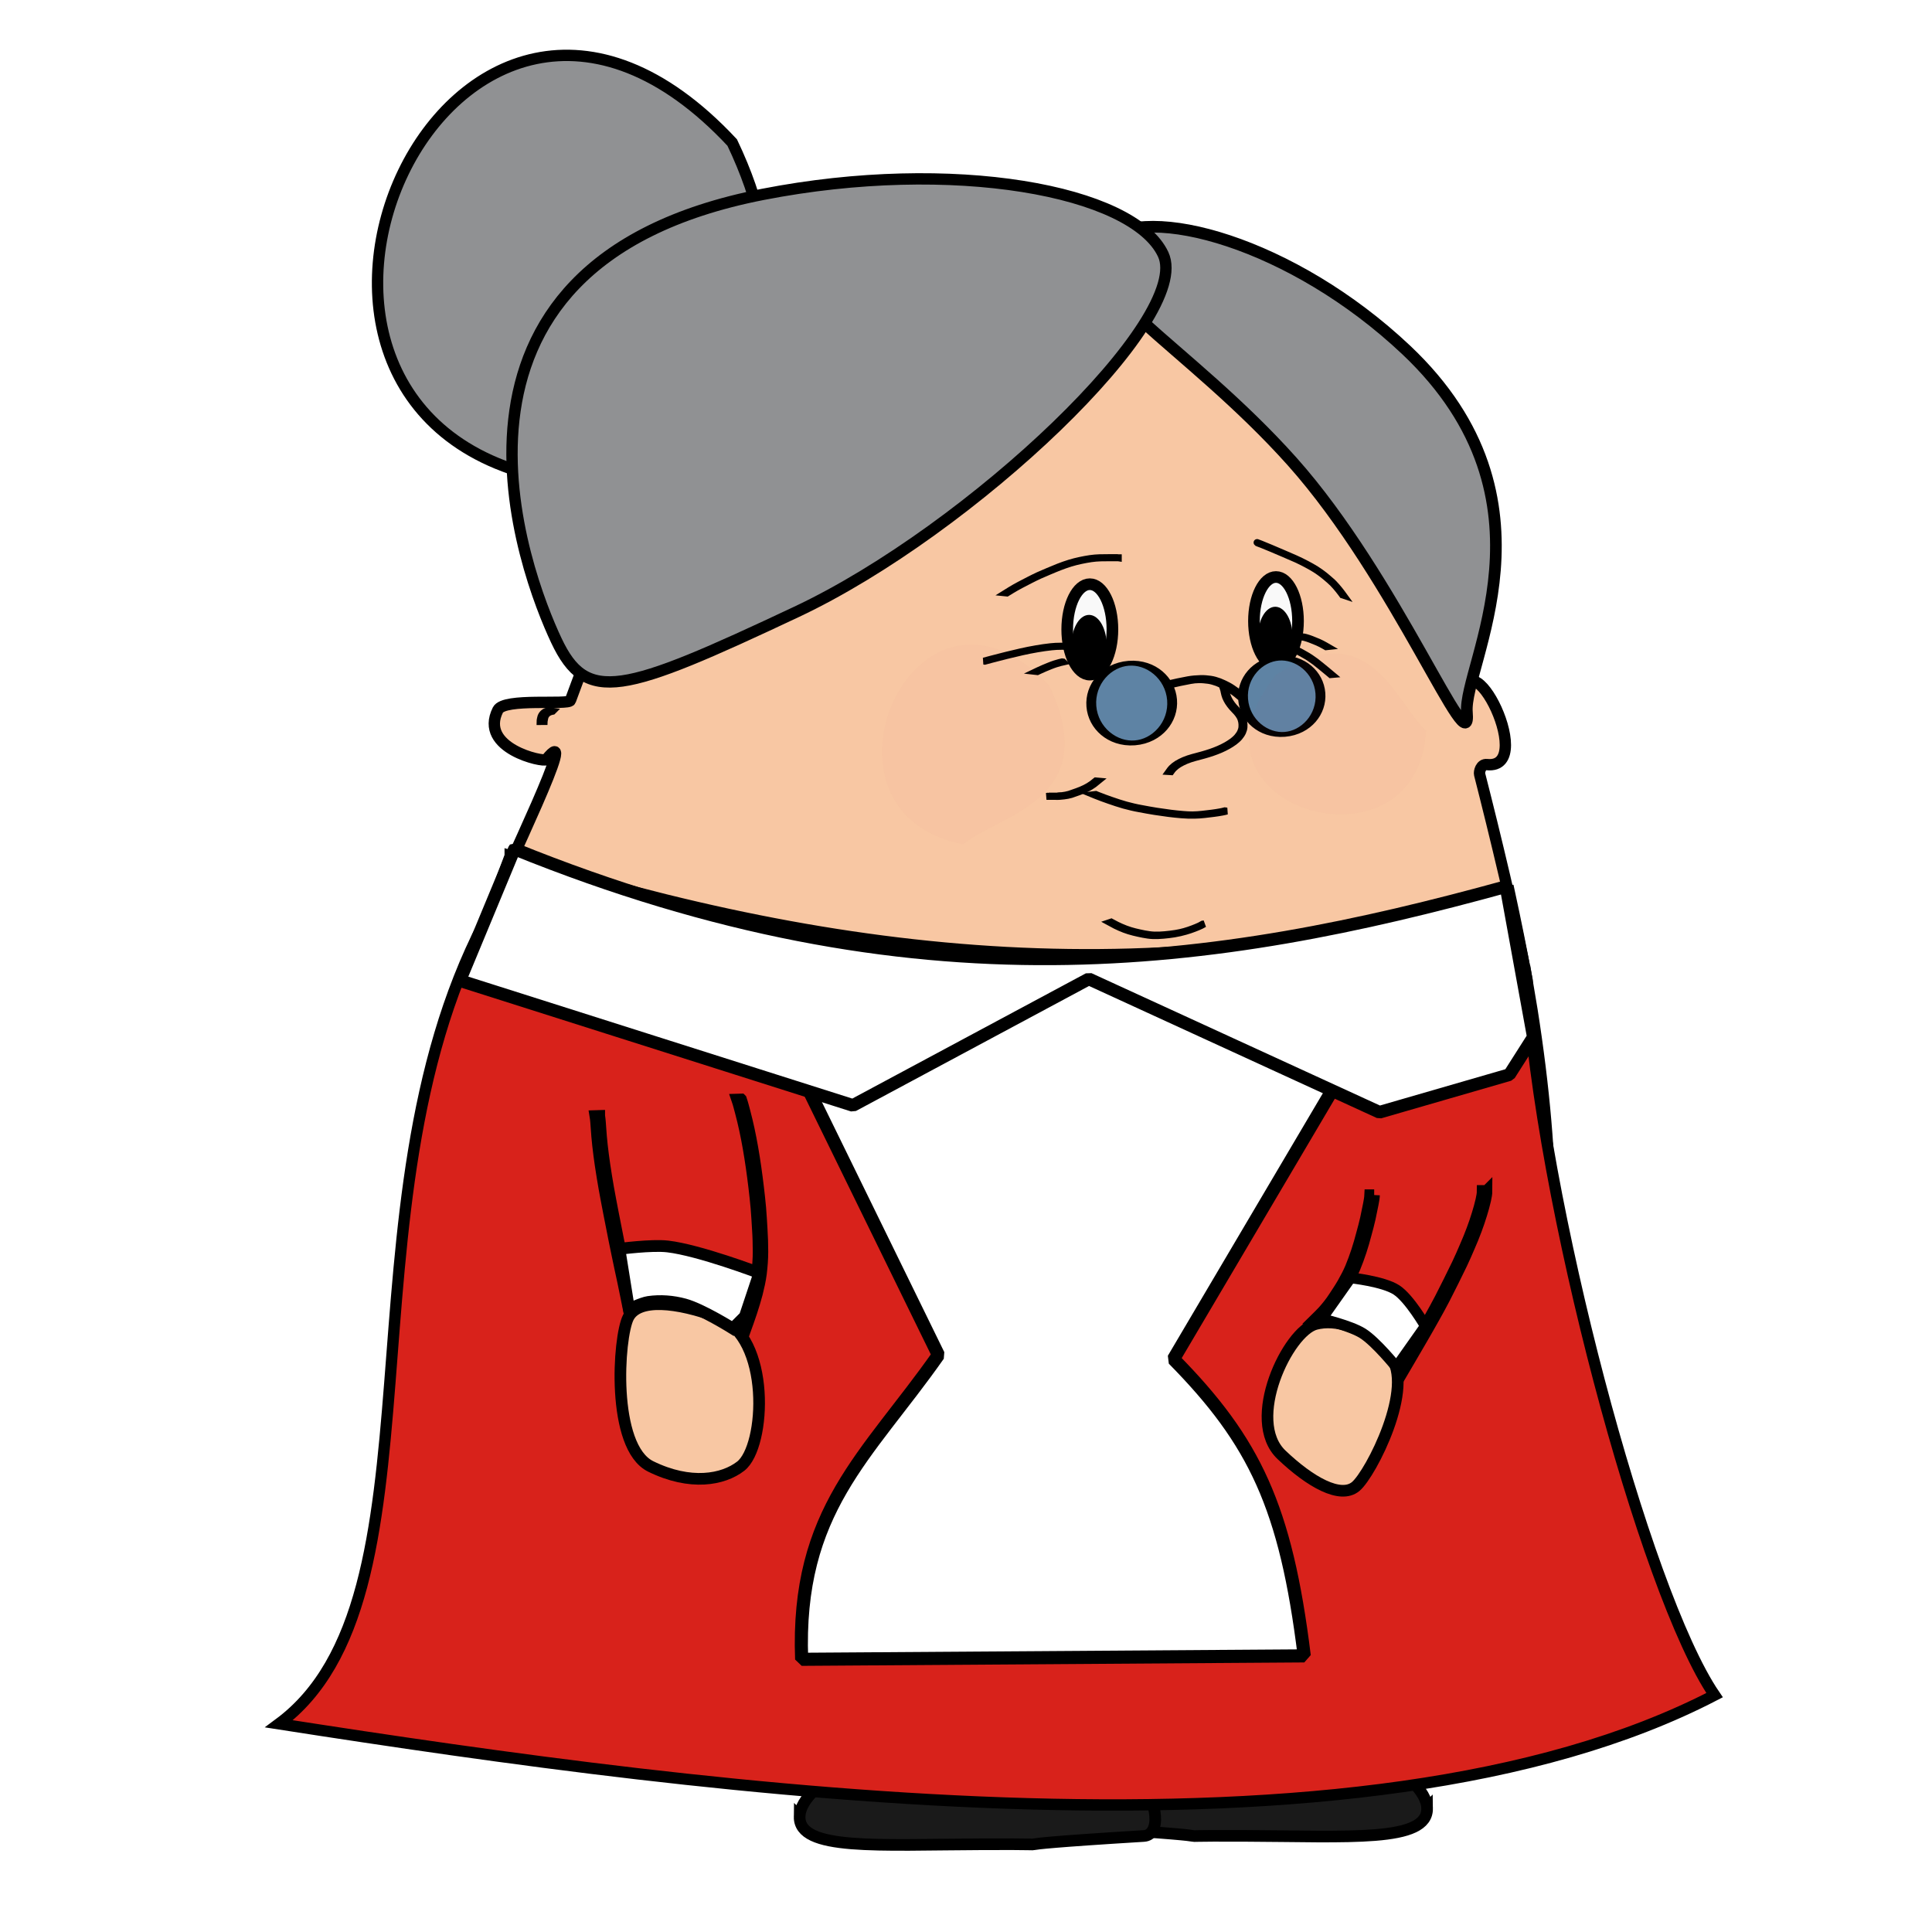 <?xml version="1.0" encoding="UTF-8"?>
<svg width="426.67" height="426.67" version="1.1" viewBox="0 0 400 400" xmlns="http://www.w3.org/2000/svg">
<defs>
<filter id="a" x="-.146" y="-.134" width="1.292" height="1.267" color-interpolation-filters="sRGB">
<feGaussianBlur stdDeviation="7.542"/>
</filter>
</defs>
<g transform="translate(0,-652.36)">
<g transform="matrix(.305 0 0 .305 232.37 672.01)">
<path d="m274.72 600.98c75.178 433.75-121.39 525.74-577.52 448.29-107.88-38.49-247.53-197.27-130.76-486.62 15.375-38.099 66.587-141.25 42.457-111.46-1.607 1.984-45.914-7.446-32.79-33.652 4.203-8.392 48.014-3.185 49.234-6.494 67.882-184.05 115.41-305.53 295.38-305.53 170.83 0 254.9 125.91 308.8 308.35 1.66 5.618 0.966 12.857 0.877 6.955-1.023-68.267 53.442 37.565 17.093 33.77-4.199-0.439-5.389 4.938-4.947 6.665 9.991 39.061 24.583 99.299 32.176 139.73z" fill="#f8c7a3" fill-rule="evenodd" stroke="#000" stroke-width="7.7"/>
<path d="m206.87 1163.1c0.369 23.138-52.465 18.963-125.18 18.678-72.717-0.285 18.225 2.174-108.52-5.609-21.695-1.332-0.597-83.072 101.23-75.144 72.538 5.647 132.1 38.938 132.47 62.075z" fill="#1a1a1a" stroke="#000" stroke-width="7.9"/>
<path d="m-219.07 1168.8c-0.369 23.138 52.465 18.963 125.18 18.678 72.717-0.284-18.225 2.174 108.52-5.609 21.695-1.332 0.597-83.072-101.23-75.144-72.538 5.647-132.1 38.938-132.47 62.075z" fill="#1a1a1a" stroke="#000" stroke-width="7.9"/>
<path d="m-415.53 516.59c-5.806 15.21-11.003 30.908-18.031 46.062-99.362 192.32-24.167 458.14-138.93 543.08 296.78 46.213 734.67 105.01 974.51-19.458-47.77-70-118.9-338.18-127.3-485.33-3.77-20.08-7.78-40.11-12.1-59.97-231.53 70.84-452.47 47.19-678.15-24.41z" fill="#d8221b" stroke="#000" stroke-width="7.7"/>
<path d="m-12.509 99.118c-29.09 25.972 57.101 70.612 127.79 149.77 70.69 79.16 121.96 209.01 118.62 170.15-2.71-31.59 67.14-143.63-41.19-245.89-77.17-72.85-176.13-100.01-205.22-74.032z" fill="#909193" stroke="#000" stroke-width="7.9"/>
<path d="m-388.83 260.68c-239.27-46.57-66.67-432.52 124-228.34 78.3 164.53-72.37 185.67-124 228.34z" fill="#909193" stroke="#000" stroke-width="7.7"/>
<path d="m27.691 108.19c20.503 43.542-130.36 186.93-248.85 242.72-118.49 55.794-142.6 62.87-163.1 19.328-20.503-43.542-103.05-255.25 140.28-302.72 128.55-25.079 251.17-2.87 271.67 40.673z" fill="#909193" stroke="#000" stroke-width="7.7"/>
<g transform="matrix(.698 0 0 .698 132.21 743.4)" stroke="#000">
<ellipse cx="-40" cy="-553.35" rx="21.429" ry="42.857" fill="#f9f9f9" stroke-width="11.312"/>
<ellipse transform="matrix(1,0,0,1.476,-2.857,235.27)" cx="-37.857" cy="-524.07" rx="12.143" ry="15" stroke-width="9.31"/>
</g>
<g transform="matrix(.716 0 0 .716 6.56 759.02)" stroke="#000">
<ellipse cx="-40" cy="-553.35" rx="21.429" ry="42.857" fill="#f9f9f9" stroke-width="11.036"/>
<ellipse transform="matrix(1,0,0,1.476,-2.857,235.27)" cx="-37.857" cy="-524.07" rx="12.143" ry="15" stroke-width="9.083"/>
</g>
<g transform="matrix(.807 -.064 .064 .807 147.3 788.4)" stroke="#000">
<path d="m-114.7-487.79c-3.33 0.116 2.438-0.522 2.837-0.587 2.306-0.404 4.609-0.825 6.919-1.204 2.686-0.438 5.382-0.81 8.08-1.163 2.878-0.374 5.762-0.695 8.648-1 3.574-0.364 7.177-0.33 10.761-0.158 2.731 0.165 5.432 0.631 8.098 1.227 2.498 0.569 4.878 1.514 7.202 2.575 2.348 1.127 4.583 2.47 6.795 3.84 2.414 1.504 4.572 3.358 6.73 5.197 1.387 1.167 2.694 2.423 3.973 3.707l-1.977 0.155c-1.279-1.278-2.585-2.527-3.97-3.691-2.154-1.834-4.315-3.675-6.729-5.167-2.211-1.363-4.443-2.702-6.794-3.815-2.322-1.048-4.701-1.979-7.196-2.534-2.665-0.584-5.364-1.044-8.092-1.194-2.879-0.128-3.466-0.152-6.845 0.146-2.885 0.304-5.769 0.623-8.646 0.996-2.697 0.352-5.393 0.722-8.078 1.157-2.309 0.377-4.611 0.795-6.914 1.205-2.24 0.378-4.498 0.663-6.777 0.621l1.971-0.312z" stroke-width="6.3"/>
<ellipse transform="matrix(1.517 0 0 .748 49.671 -58.091)" cx="-40" cy="-553.35" rx="21.429" ry="42.857" fill="#5e83a4" stroke-width="5.451"/>
<ellipse transform="matrix(1.584 0 0 .781 -73.519 -44.073)" cx="-40" cy="-553.35" rx="21.429" ry="42.857" fill="#5e83a4" stroke-width="5.221"/>
</g>
<path d="m91.868 304.07c-0.145-0.068-0.306-0.111-0.435-0.206-0.199-0.146 0.467 0.161 0.699 0.243 0.636 0.224 1.266 0.466 1.895 0.709 2.237 0.879 4.452 1.812 6.668 2.743 2.86 1.206 5.713 2.428 8.566 3.649 2.751 1.18 5.507 2.346 8.239 3.569 2.692 1.203 5.331 2.519 7.94 3.892 2.146 1.112 4.236 2.326 6.291 3.599 1.848 1.166 3.612 2.457 5.338 3.796 1.557 1.229 3.038 2.549 4.54 3.843 1.444 1.219 2.717 2.617 3.962 4.034 1.21 1.383 2.357 2.818 3.458 4.288 0.703 0.946 0.355 0.473 1.044 1.421l-0.66-0.22c-0.689-0.947-0.341-0.474-1.044-1.419-1.101-1.469-2.249-2.902-3.459-4.283-1.245-1.415-2.52-2.808-3.965-4.025-1.501-1.295-2.982-2.614-4.54-3.84-1.725-1.337-3.49-2.625-5.338-3.789-2.054-1.271-4.144-2.483-6.29-3.594-2.208-1.16-4.436-2.281-6.702-3.324-2.732-1.224-5.489-2.39-8.24-3.571-2.853-1.221-5.705-2.442-8.564-3.648-2.213-0.93-4.426-1.862-6.66-2.74-1.141-0.441-2.306-0.815-3.422-1.315l0.679 0.188z" fill="#5e83a4" stroke="#000" stroke-width="4.7"/>
<path d="m-2.759 314.21-1.75-3e-4c-1.4-2e-4 -2.8-3e-4 -4.199-5e-4 -1.995-0.011-3.99 0-5.984 0.065-2.18 0.048-4.349 0.265-6.508 0.557-2.316 0.331-4.613 0.779-6.903 1.254-2.399 0.489-4.763 1.125-7.108 1.823-2.506 0.757-4.962 1.661-7.408 2.59-2.38 0.92-4.729 1.918-7.081 2.909-2.196 0.918-4.382 1.859-6.555 2.83-2.151 0.985-4.264 2.05-6.375 3.117-2.153 1.095-4.293 2.214-6.43 3.34-2.086 1.091-4.12 2.276-6.141 3.483-1.061 0.637-2.112 1.291-3.162 1.945 0 0-0.687-0.07-0.687-0.07 1.05-0.655 2.101-1.309 3.162-1.947 2.021-1.208 4.054-2.395 6.141-3.487 2.137-1.126 4.278-2.245 6.431-3.341 2.111-1.068 4.223-2.135 6.374-3.121 2.173-0.972 4.36-1.914 6.556-2.831 2.352-0.991 4.702-1.989 7.082-2.911 2.446-0.93 4.902-1.836 7.408-2.595 2.345-0.7 4.709-1.339 7.108-1.829 2.29-0.476 4.587-0.925 6.903-1.259 2.159-0.295 4.328-0.515 6.508-0.564 1.994-0.071 3.987-0.079 5.982-0.068 1.398-1e-4 2.796-2e-4 4.194-5e-4 0.582 0 1.163-2e-4 1.745-3e-4l0.697 0.11z" fill="#5e83a4" stroke="#000" stroke-width="4.7"/>
<path d="m-386.71 418.39c-1.121 0.192-2.142 0.56-3.095 1.176-0.942 0.65-1.602 1.528-2.038 2.574-0.331 0.891-0.392 1.846-0.595 2.768-0.043 0.151-0.017 0.308-0.025 0.46l-2.827 0.012c0-0.179-0.01-0.358 0.028-0.535 0.194-0.939 0.291-1.902 0.6-2.813 0.432-1.098 1.087-2.036 2.049-2.742 0.948-0.663 1.957-1.093 3.106-1.279 0 0 2.797 0.378 2.797 0.378z" fill="#5e83a4" stroke="#000" stroke-width="4.7"/>
<path d="m69.939 402.8c0.282 0.838 0.418 1.714 0.601 2.576 0.229 1.151 0.536 2.28 0.954 3.376 0.474 1.168 1.081 2.268 1.742 3.339 0.751 1.226 1.667 2.336 2.589 3.435 0.987 1.126 2.058 2.174 3.069 3.278 0.899 0.976 1.644 2.071 2.307 3.217 0.6 1.123 0.979 2.33 1.215 3.576 0.219 1.188 0.238 2.397 0.155 3.598-0.101 1.181-0.455 2.307-0.932 3.385-0.573 1.262-1.396 2.375-2.271 3.44-1.014 1.169-2.208 2.158-3.432 3.097-1.334 1-2.761 1.864-4.202 2.699-1.608 0.921-3.284 1.712-4.976 2.465-1.797 0.792-3.639 1.474-5.491 2.123-1.95 0.677-3.93 1.263-5.917 1.821-2.081 0.553-4.167 1.082-6.237 1.675-2.043 0.536-4.035 1.236-5.989 2.032-1.617 0.687-3.18 1.49-4.691 2.385-1.303 0.785-2.48 1.748-3.571 2.804-0.692 0.703-1.282 1.493-1.853 2.293l-1.402-0.087c0.573-0.808 1.164-1.605 1.855-2.318 1.09-1.067 2.269-2.041 3.574-2.837 1.511-0.904 3.078-1.71 4.696-2.406 1.954-0.804 3.946-1.511 5.992-2.047 2.07-0.594 4.154-1.128 6.237-1.675 1.986-0.555 3.965-1.138 5.915-1.812 1.851-0.646 3.692-1.324 5.489-2.111 1.691-0.748 3.366-1.534 4.974-2.45 1.439-0.83 2.864-1.691 4.199-2.681 1.221-0.93 2.412-1.909 3.428-3.065 0.873-1.052 1.694-2.152 2.267-3.402 0.477-1.061 0.829-2.171 0.931-3.336 0.083-1.189 0.064-2.386-0.154-3.562-0.236-1.23-0.614-2.423-1.213-3.529-0.662-1.135-1.408-2.22-2.303-3.187-1.014-1.103-2.086-2.153-3.069-3.284-0.923-1.105-1.841-2.222-2.592-3.455-0.663-1.079-1.271-2.188-1.744-3.365-0.417-1.104-0.725-2.24-0.956-3.398-0.181-0.856-0.318-1.725-0.603-2.555l1.409-0.051z" fill="#5e83a4" stroke="#000" stroke-width="4.7"/>
<path d="m70.948 486.15c-1.051 0.291-2.119 0.503-3.188 0.713-1.863 0.361-3.743 0.623-5.623 0.878-2.14 0.287-4.285 0.534-6.431 0.77-2.211 0.264-4.433 0.39-6.658 0.44-3.018 0.079-6.034-0.047-9.041-0.286-2.858-0.22-5.707-0.543-8.552-0.887-3.158-0.404-6.306-0.869-9.453-1.349-3.466-0.547-6.918-1.179-10.363-1.839-3.553-0.608-7.046-1.48-10.526-2.407-3.453-0.949-6.831-2.141-10.221-3.29-3.049-1.042-6.066-2.173-9.062-3.357-0.419-0.173-0.839-0.346-1.258-0.519l1.386-0.164c0.419 0.172 0.838 0.345 1.257 0.517 2.994 1.183 6.009 2.312 9.056 3.351 3.388 1.149 6.766 2.338 10.219 3.281 3.479 0.925 6.974 1.787 10.525 2.397 3.446 0.658 6.898 1.289 10.364 1.833 3.147 0.479 6.297 0.942 9.455 1.344 2.846 0.343 5.694 0.663 8.553 0.882 2.228 0.173 4.487 0.31 6.279 0.278 2.224-0.044 4.446-0.165 6.656-0.428 2.146-0.235 4.29-0.481 6.43-0.767 1.878-0.254 3.756-0.513 5.617-0.87 1.067-0.21 2.135-0.41 3.182-0.709l1.397 0.188z" fill="#5e83a4" stroke="#000" stroke-width="4.7"/>
<path d="m-50.104 475.97c0.815 1e-4 1.631 2e-4 2.446 2e-4 1.208 1e-4 2.417 2e-4 3.625 2e-4 0.231 0 0.535 0.169 0.692 0 0.153-0.166-0.829 0.151-0.677-0.016 0.205-0.226 2.388-0.209 3.09-0.289 1.64-0.177 3.25-0.509 4.839-0.944 1.754-0.566 3.476-1.224 5.217-1.827 1.854-0.622 3.639-1.419 5.405-2.254 1.701-0.805 3.287-1.816 4.825-2.894 0.896-0.654 1.755-1.358 2.612-2.062l1.398 0.124c-0.858 0.707-1.719 1.412-2.614 2.072-1.539 1.085-3.126 2.105-4.828 2.917-1.765 0.841-3.551 1.643-5.406 2.27-1.742 0.602-3.466 1.256-5.216 1.836-1.589 0.443-3.2 0.785-4.842 0.966-1.955 0.225-3.906 0.428-5.881 0.321-1.209 0-2.418 1e-4 -3.627 1e-4 -0.816 1e-4 -1.633 2e-4 -2.449 3e-4l1.393-0.221z" fill="#5e83a4" stroke="#000" stroke-width="4.7"/>
<path d="m55.566 562.72c-0.687 0.411-1.394 0.795-2.113 1.158-1.474 0.71-3.009 1.312-4.543 1.909-1.9 0.748-3.853 1.383-5.825 1.959-2.562 0.757-5.177 1.337-7.823 1.791-2.459 0.406-4.942 0.671-7.428 0.903-2.339 0.23-4.687 0.296-7.037 0.234-2.283-0.074-4.526-0.459-6.759-0.865-2.13-0.409-4.244-0.883-6.346-1.396-2.165-0.51-4.267-1.2-6.335-1.962-2.07-0.77-4.061-1.693-6.036-2.64-1.298-0.639-2.57-1.32-3.832-2.015l0.951-0.318c1.262 0.693 2.532 1.373 3.83 2.01 1.973 0.945 3.963 1.865 6.032 2.632 2.067 0.759 4.169 1.444 6.331 1.952 2.101 0.511 4.214 0.984 6.343 1.391 2.23 0.404 4.471 0.782 6.752 0.851 2.348 0.057 4.695-0.014 7.031-0.245 2.485-0.233 4.966-0.501 7.424-0.91 1.988-0.345 3.97-0.732 5.897-1.296 1.972-0.571 3.924-1.205 5.824-1.95 1.532-0.595 3.065-1.195 4.54-1.899 0.718-0.36 1.42-0.744 2.11-1.147z" fill="#5e83a4" stroke="#000" stroke-width="4.7"/>
<path d="m121.21 367.84c0.358 3e-4 0.716-0.01 1.073 0.02 0.799 0.045 1.575 0.236 2.348 0.432 1.302 0.347 2.572 0.796 3.832 1.272 1.584 0.614 3.161 1.242 4.717 1.922 1.518 0.668 2.986 1.438 4.431 2.25 0.922 0.523 0.465 0.261 1.371 0.784 0 0-0.693 0.073-0.693 0.073-0.905-0.522-0.449-0.261-1.37-0.783-1.444-0.81-2.912-1.578-4.429-2.243-1.557-0.679-3.134-1.306-4.718-1.919-1.26-0.474-2.531-0.921-3.834-1.264-0.773-0.195-1.55-0.378-2.349-0.42-0.358-0.021-0.716-0.015-1.074-0.015l0.697-0.11z" fill="#5e83a4" stroke="#000" stroke-width="4.7"/>
<path d="m117.03 376.33c0.772 0.122 1.462 0.541 2.143 0.9 1.664 0.841 3.286 1.761 4.906 2.684 2.505 1.37 4.861 2.978 7.149 4.678 2.52 1.94 4.977 3.962 7.433 5.981 1.153 0.959 2.304 1.919 3.453 2.883l-0.685 0.06c-1.148-0.964-2.299-1.924-3.451-2.882-2.456-2.019-4.911-4.041-7.433-5.978-2.291-1.697-4.649-3.301-7.154-4.669-1.622-0.922-3.247-1.84-4.913-2.68-0.678-0.354-1.371-0.778-2.145-0.865l0.696-0.11z" fill="#5e83a4" stroke="#000" stroke-width="4.7"/>
<path d="m-40.261 384.95c-0.628 0.141-1.255 0.288-1.879 0.449-1.039 0.276-2.072 0.574-3.096 0.902-1.245 0.396-2.463 0.869-3.678 1.348-1.262 0.504-2.516 1.029-3.77 1.553-1.262 0.529-2.503 1.106-3.745 1.681-0.852 0.399-0.426 0.197-1.278 0.605 0 0-0.693-0.078-0.693-0.078 0.852-0.408 0.426-0.206 1.277-0.606 1.242-0.575 2.482-1.154 3.745-1.684 1.254-0.524 2.508-1.048 3.77-1.554 1.215-0.479 2.432-0.956 3.678-1.353 1.023-0.33 2.056-0.629 3.095-0.906 0.622-0.162 1.247-0.312 1.875-0.45 0 0 0.699 0.093 0.699 0.093z" fill="#5e83a4" stroke="#000" stroke-width="4.7"/>
<path d="m-38.9 374.31c-0.782-1e-4 -1.565-3e-4 -2.347-4e-4 -2.283-0.043-4.557 0.151-6.827 0.358-3.232 0.329-6.442 0.835-9.645 1.37-3.463 0.574-6.902 1.28-10.33 2.036-3.474 0.784-6.938 1.614-10.397 2.465-3.388 0.846-6.771 1.717-10.148 2.606-1.6 0.417-3.196 0.853-4.791 1.286 0 0-0.679-0.089-0.679-0.089 1.596-0.433 3.192-0.87 4.793-1.286 3.378-0.89 6.76-1.76 10.149-2.607 3.459-0.851 6.923-1.681 10.397-2.466 3.427-0.757 6.866-1.465 10.329-2.04 3.202-0.536 6.412-1.043 9.642-1.376 2.267-0.208 4.538-0.407 6.818-0.366 0.78-1e-4 1.561-3e-4 2.341-4e-4l0.696 0.11z" fill="#5e83a4" stroke="#000" stroke-width="4.7"/>
<path d="m-355 692.98c0.426 2.662 0.589 5.378 0.775 8.079 0.239 3.969 0.604 7.924 1.029 11.868 0.455 4.468 1.121 8.895 1.725 13.333 0.764 5.303 1.668 10.572 2.567 15.841 1.009 5.773 2.163 11.503 3.248 17.253 1.157 5.999 2.37 11.98 3.542 17.974 1.244 6.288 2.609 12.537 3.901 18.809 1.365 6.237 2.692 12.486 3.947 18.759 0.799 4.167 1.668 8.312 2.509 12.466 0 0-2.793 0.087-2.793 0.087-0.841-4.154-1.709-8.3-2.509-12.467-1.256-6.272-2.584-12.519-3.946-18.756-1.293-6.274-2.658-12.524-3.902-18.813-1.173-5.995-2.388-11.977-3.544-17.977-1.086-5.753-2.241-11.485-3.25-17.261-0.901-5.274-1.805-10.548-2.571-15.856-0.607-4.442-1.274-8.873-1.729-13.346-0.425-3.95-0.79-7.91-1.032-11.885-0.187-2.682-0.349-5.381-0.785-8.022l2.82-0.086z" fill="#6d370b" stroke="#000" stroke-width="7.7"/>
<path d="m-258.76 681.8c0.978 2.858 1.696 5.793 2.474 8.709 1.03 3.852 1.932 7.736 2.788 11.629 0.905 4.143 1.687 8.311 2.433 12.485 0.774 4.362 1.446 8.74 2.088 13.123 0.662 4.548 1.24 9.107 1.792 13.669 0.552 4.696 1.091 9.394 1.503 14.105 0.39 4.799 0.679 9.605 0.956 14.411 0.351 5.131 0.475 10.27 0.492 15.412 0 4.981-0.403 9.951-0.999 14.893-0.594 4.546-1.614 9.016-2.729 13.457-1.101 4.25-2.43 8.434-3.768 12.613-1.432 4.311-2.961 8.589-4.509 12.859-1.565 4.287-3.024 8.61-4.26 13.003-0.175 0.697-0.35 1.394-0.525 2.091l-2.799-0.069 0.526-2.099c1.236-4.4 2.695-8.73 4.262-13.023 1.547-4.267 3.076-8.541 4.508-12.848 1.337-4.174 2.666-8.351 3.768-12.595 1.114-4.43 2.136-8.887 2.731-13.422 0.597-4.93 0.997-9.889 1.001-14.858-0.017-5.137-0.142-10.271-0.493-15.397-0.278-4.803-0.568-9.607-0.958-14.403-0.412-4.707-0.952-9.402-1.503-14.095-0.552-4.56-1.131-9.117-1.793-13.662-0.642-4.38-1.315-8.755-2.089-13.114-0.746-4.17-1.529-8.335-2.434-12.474-0.857-3.889-1.759-7.769-2.791-11.617-0.779-2.914-1.502-5.846-2.489-8.7 0 0 2.817-0.082 2.817-0.082z" fill="#6d370b" stroke="#000" stroke-width="7.7"/>
<path d="m-265.57 854.77c-0.379 0.012-0.755-0.01-1.126-0.083-0.412-0.07-0.801-0.217-1.181-0.385-0.546-0.271-1.078-0.57-1.608-0.872-0.64-0.363-1.277-0.732-1.906-1.114-0.709-0.444-1.409-0.904-2.107-1.364-0.791-0.513-1.564-1.052-2.34-1.587-0.793-0.55-1.59-1.094-2.394-1.627-0.811-0.535-1.636-1.048-2.468-1.55-0.822-0.5-1.656-0.979-2.493-1.454-0.881-0.496-1.774-0.972-2.68-1.419-0.992-0.493-1.996-0.961-3.01-1.407-1.029-0.464-2.078-0.882-3.135-1.277-1.114-0.413-2.249-0.765-3.388-1.104-1.19-0.345-2.385-0.67-3.587-0.974-1.274-0.321-2.557-0.599-3.845-0.859-1.358-0.27-2.722-0.506-4.086-0.738-1.308-0.221-2.618-0.43-3.929-0.633-1.224-0.19-2.45-0.369-3.676-0.543-1.17-0.165-2.341-0.319-3.513-0.466-1.185-0.149-2.372-0.276-3.559-0.4-1.209-0.125-2.419-0.235-3.629-0.343-1.163-0.103-2.327-0.2-3.491-0.294-1.108-0.09-2.216-0.172-3.324-0.253-0.719-0.051-0.36-0.026-1.077-0.076l0.343-0.052c0.716 0.05 0.357 0.025 1.077 0.076 1.108 0.08 2.216 0.163 3.324 0.253 1.164 0.094 2.327 0.191 3.49 0.295 1.21 0.108 2.42 0.218 3.629 0.344 1.188 0.124 2.375 0.252 3.559 0.401 1.172 0.147 2.343 0.302 3.513 0.467 1.226 0.175 2.452 0.354 3.676 0.544 1.311 0.204 2.621 0.412 3.929 0.634 1.365 0.232 2.729 0.469 4.087 0.739 1.288 0.26 2.571 0.539 3.845 0.861 1.201 0.305 2.397 0.63 3.587 0.975 1.139 0.339 2.274 0.692 3.389 1.106 1.057 0.396 2.106 0.815 3.135 1.279 1.014 0.446 2.018 0.915 3.011 1.408 0.907 0.449 1.8 0.924 2.681 1.421 0.836 0.476 1.671 0.955 2.493 1.455 0.832 0.503 1.657 1.016 2.468 1.552 0.804 0.534 1.601 1.078 2.394 1.628 0.776 0.535 1.55 1.073 2.341 1.586 0.699 0.46 1.398 0.92 2.108 1.363 0.629 0.381 1.266 0.751 1.906 1.113 0.53 0.301 1.061 0.601 1.609 0.868 0.381 0.166 0.77 0.309 1.181 0.377 0.163 0.03 0.154 0.032 0.315 0.05 0.05 6e-3 0.191-0.018 0.152 0.015-0.14 0.117-0.258-0.023-0.037 0.011l0.348 0.055z" fill="#6d370b" stroke="#000" stroke-width="7.7"/>
<path d="m170.95 746.79c-0.098 2.115-0.534 4.199-0.907 6.278-0.637 3.192-1.265 6.385-1.971 9.563-0.786 3.651-1.806 7.245-2.777 10.849-0.961 3.819-2.109 7.584-3.305 11.335-1.263 3.83-2.634 7.623-4.183 11.348-1.516 3.619-3.358 7.074-5.278 10.49-1.938 3.405-4.123 6.658-6.285 9.922-2.133 3.288-4.588 6.34-7.187 9.267-1.759 1.908-3.609 3.731-5.46 5.55l-2.793-0.223c1.85-1.813 3.696-3.633 5.459-5.531 2.599-2.912 5.055-5.95 7.185-9.227 2.158-3.259 4.345-6.504 6.284-9.901 1.916-3.406 3.763-6.848 5.277-10.457 1.551-3.715 2.919-7.501 4.183-11.323 1.194-3.746 2.345-7.507 3.303-11.322 0.969-3.601 1.989-7.19 2.775-10.837 0.705-3.173 1.329-6.363 1.965-9.551 0.367-2.063 0.8-4.13 0.896-6.228h2.821z" fill="#6d370b" stroke="#000" stroke-width="7.7"/>
<path d="m247.32 743.89c0 2.174-0.491 4.317-0.931 6.435-0.727 3.238-1.656 6.426-2.622 9.599-1.04 3.543-2.309 7.011-3.568 10.481-1.411 3.901-3.043 7.715-4.682 11.524-1.635 3.91-3.386 7.77-5.176 11.611-1.88 3.931-3.803 7.841-5.752 11.738-2.029 4.034-4.031 8.082-6.107 12.092-2.283 4.388-4.667 8.722-7.095 13.031-2.537 4.585-5.168 9.117-7.784 13.657-2.645 4.51-5.299 9.014-7.897 13.551-2.554 4.388-5.116 8.773-7.696 13.147l-2.791-0.149c2.581-4.372 5.139-8.757 7.697-13.143 2.597-4.538 5.252-9.043 7.898-13.552 2.615-4.539 5.248-9.069 7.783-13.654 2.426-4.307 4.81-8.636 7.092-13.022 2.076-4.009 4.075-8.056 6.104-12.089 1.951-3.893 3.87-7.803 5.751-11.73 1.79-3.838 3.542-7.694 5.176-11.602 1.636-3.804 3.269-7.613 4.679-11.508 1.256-3.466 2.527-6.927 3.565-10.466 0.965-3.164 1.891-6.345 2.617-9.574 0.434-2.1 0.921-4.223 0.918-6.378h2.821z" fill="#6d370b" stroke="#000" stroke-width="7.7"/>
<path d="m178.26 867.17c-0.763 0.014-1.424-0.055-2.081-0.427-0.651-0.419-1.222-0.944-1.788-1.469-0.75-0.693-1.515-1.37-2.29-2.037-0.832-0.719-1.663-1.438-2.489-2.163-0.901-0.794-1.803-1.587-2.722-2.362-0.965-0.816-1.987-1.559-3.019-2.288-1.109-0.778-2.253-1.503-3.39-2.237-1.124-0.717-2.261-1.415-3.405-2.1-1.149-0.67-2.301-1.335-3.454-2-1.167-0.688-2.356-1.337-3.542-1.991-1.167-0.628-2.334-1.256-3.515-1.858-1.145-0.608-2.308-1.182-3.483-1.73-1.172-0.544-2.369-1.032-3.573-1.5-1.209-0.468-2.436-0.886-3.668-1.288-1.24-0.402-2.493-0.761-3.749-1.105-1.273-0.334-2.544-0.675-3.819-1.001-1.287-0.328-2.582-0.623-3.879-0.905-0.869-0.184-0.434-0.093-1.305-0.273 0 0 0.692-0.095 0.692-0.095 0.871 0.18 0.436 0.089 1.305 0.273 1.298 0.283 2.593 0.579 3.88 0.908 1.275 0.327 2.547 0.667 3.82 1.002 1.257 0.345 2.51 0.705 3.75 1.108 1.232 0.403 2.459 0.822 3.668 1.292 1.204 0.47 2.401 0.96 3.574 1.505 1.175 0.549 2.337 1.125 3.483 1.732 1.18 0.603 2.348 1.231 3.515 1.86 1.186 0.655 2.375 1.304 3.542 1.993 1.152 0.665 2.305 1.329 3.454 2.001 1.144 0.686 2.281 1.384 3.405 2.102 1.139 0.734 2.282 1.461 3.391 2.24 1.032 0.731 2.054 1.476 3.02 2.294 0.918 0.775 1.821 1.569 2.723 2.363 0.826 0.725 1.658 1.443 2.49 2.162 0.774 0.668 1.54 1.345 2.291 2.039 0.565 0.52 1.135 1.043 1.789 1.451 0.257 0.137 1.707 0.459 0.684 0.391l0.697 0.11z" fill="#6d370b" stroke="#000" stroke-width="7.7"/>
<path d="m-320.15 931.02c-26.947-13.231-22.036-87.785-15.244-101.12 6.792-13.332 32.889-10.6 61.09-0.183 35.746 13.204 32.452 87.754 15.244 101.12-11.892 9.235-34.144 13.414-61.09 0.183z" fill="#f8c7a3" stroke="#000" stroke-width="7.9"/>
<path d="m181.64 855.82c17.503 20.467-12.921 80.225-23.231 88.814s-30.828-2.916-50.36-21.508c-24.757-23.565 4.335-83.892 23.231-88.814 13.058-3.401 32.857 1.04 50.36 21.508z" fill="#f8c7a3" stroke="#000" stroke-width="7.9"/>
<path d="m-108.07 508.68c-112.78-21.954-31.424-203.87 58.449-107.63 36.904 77.548-34.115 87.512-58.449 107.63z" fill="#ca4d5a" filter="url(#a)" opacity=".171"/>
<path transform="matrix(-.124 -.878 .878 -.124 592.63 414.56)" d="m41.932-434.32c-112.78-21.954-31.424-203.87 58.449-107.63 36.904 77.548-34.115 87.512-58.449 107.63z" fill="#ca4d5a" filter="url(#a)" opacity=".171"/>
<path d="m-231.62 637.21 106.76 218.17c-48.327 68.855-96.654 105.43-92.838 206.56l341.18-2.321c-12.509-101.32-33.7-145.54-88.761-201.48l153.75-260.39-336.54-11.605z" fill="#fff" stroke="#000" stroke-linecap="round" stroke-linejoin="bevel" stroke-width="8.901"/>
<path d="m-412.66 511.88-37.075 89.326 266.85 84.744 160.14-85.875 197.28 90.517 88.196-25.53 16.247-25.53-18.568-102.12c-196.51 54.155-399.98 85.101-673.07-25.53z" fill="#fff" stroke="#000" stroke-linecap="round" stroke-linejoin="bevel" stroke-width="8.594"/>
<path d="m-341.42 783.33 6.553 40.954s8.49-4.235 13.105-4.915c8.122-1.195 16.65-0.513 24.573 1.638 11.784 3.199 32.763 16.382 32.763 16.382l8.191-8.191 9.829-29.487s-40.793-15.522-62.251-18.02c-10.861-1.265-32.763 1.638-32.763 1.638z" fill="#fff" stroke="#000" stroke-width="7.981"/>
<path d="m135.28 830.84 19.658-27.849s22.132 2.341 31.125 8.191c8.793 5.719 19.658 24.573 19.658 24.573l-19.658 27.849s-13.788-17.17-22.934-22.934c-8.328-5.249-27.849-9.829-27.849-9.829z" fill="#fff" stroke="#000" stroke-width="7.367"/>
</g>
</g>
</svg>
